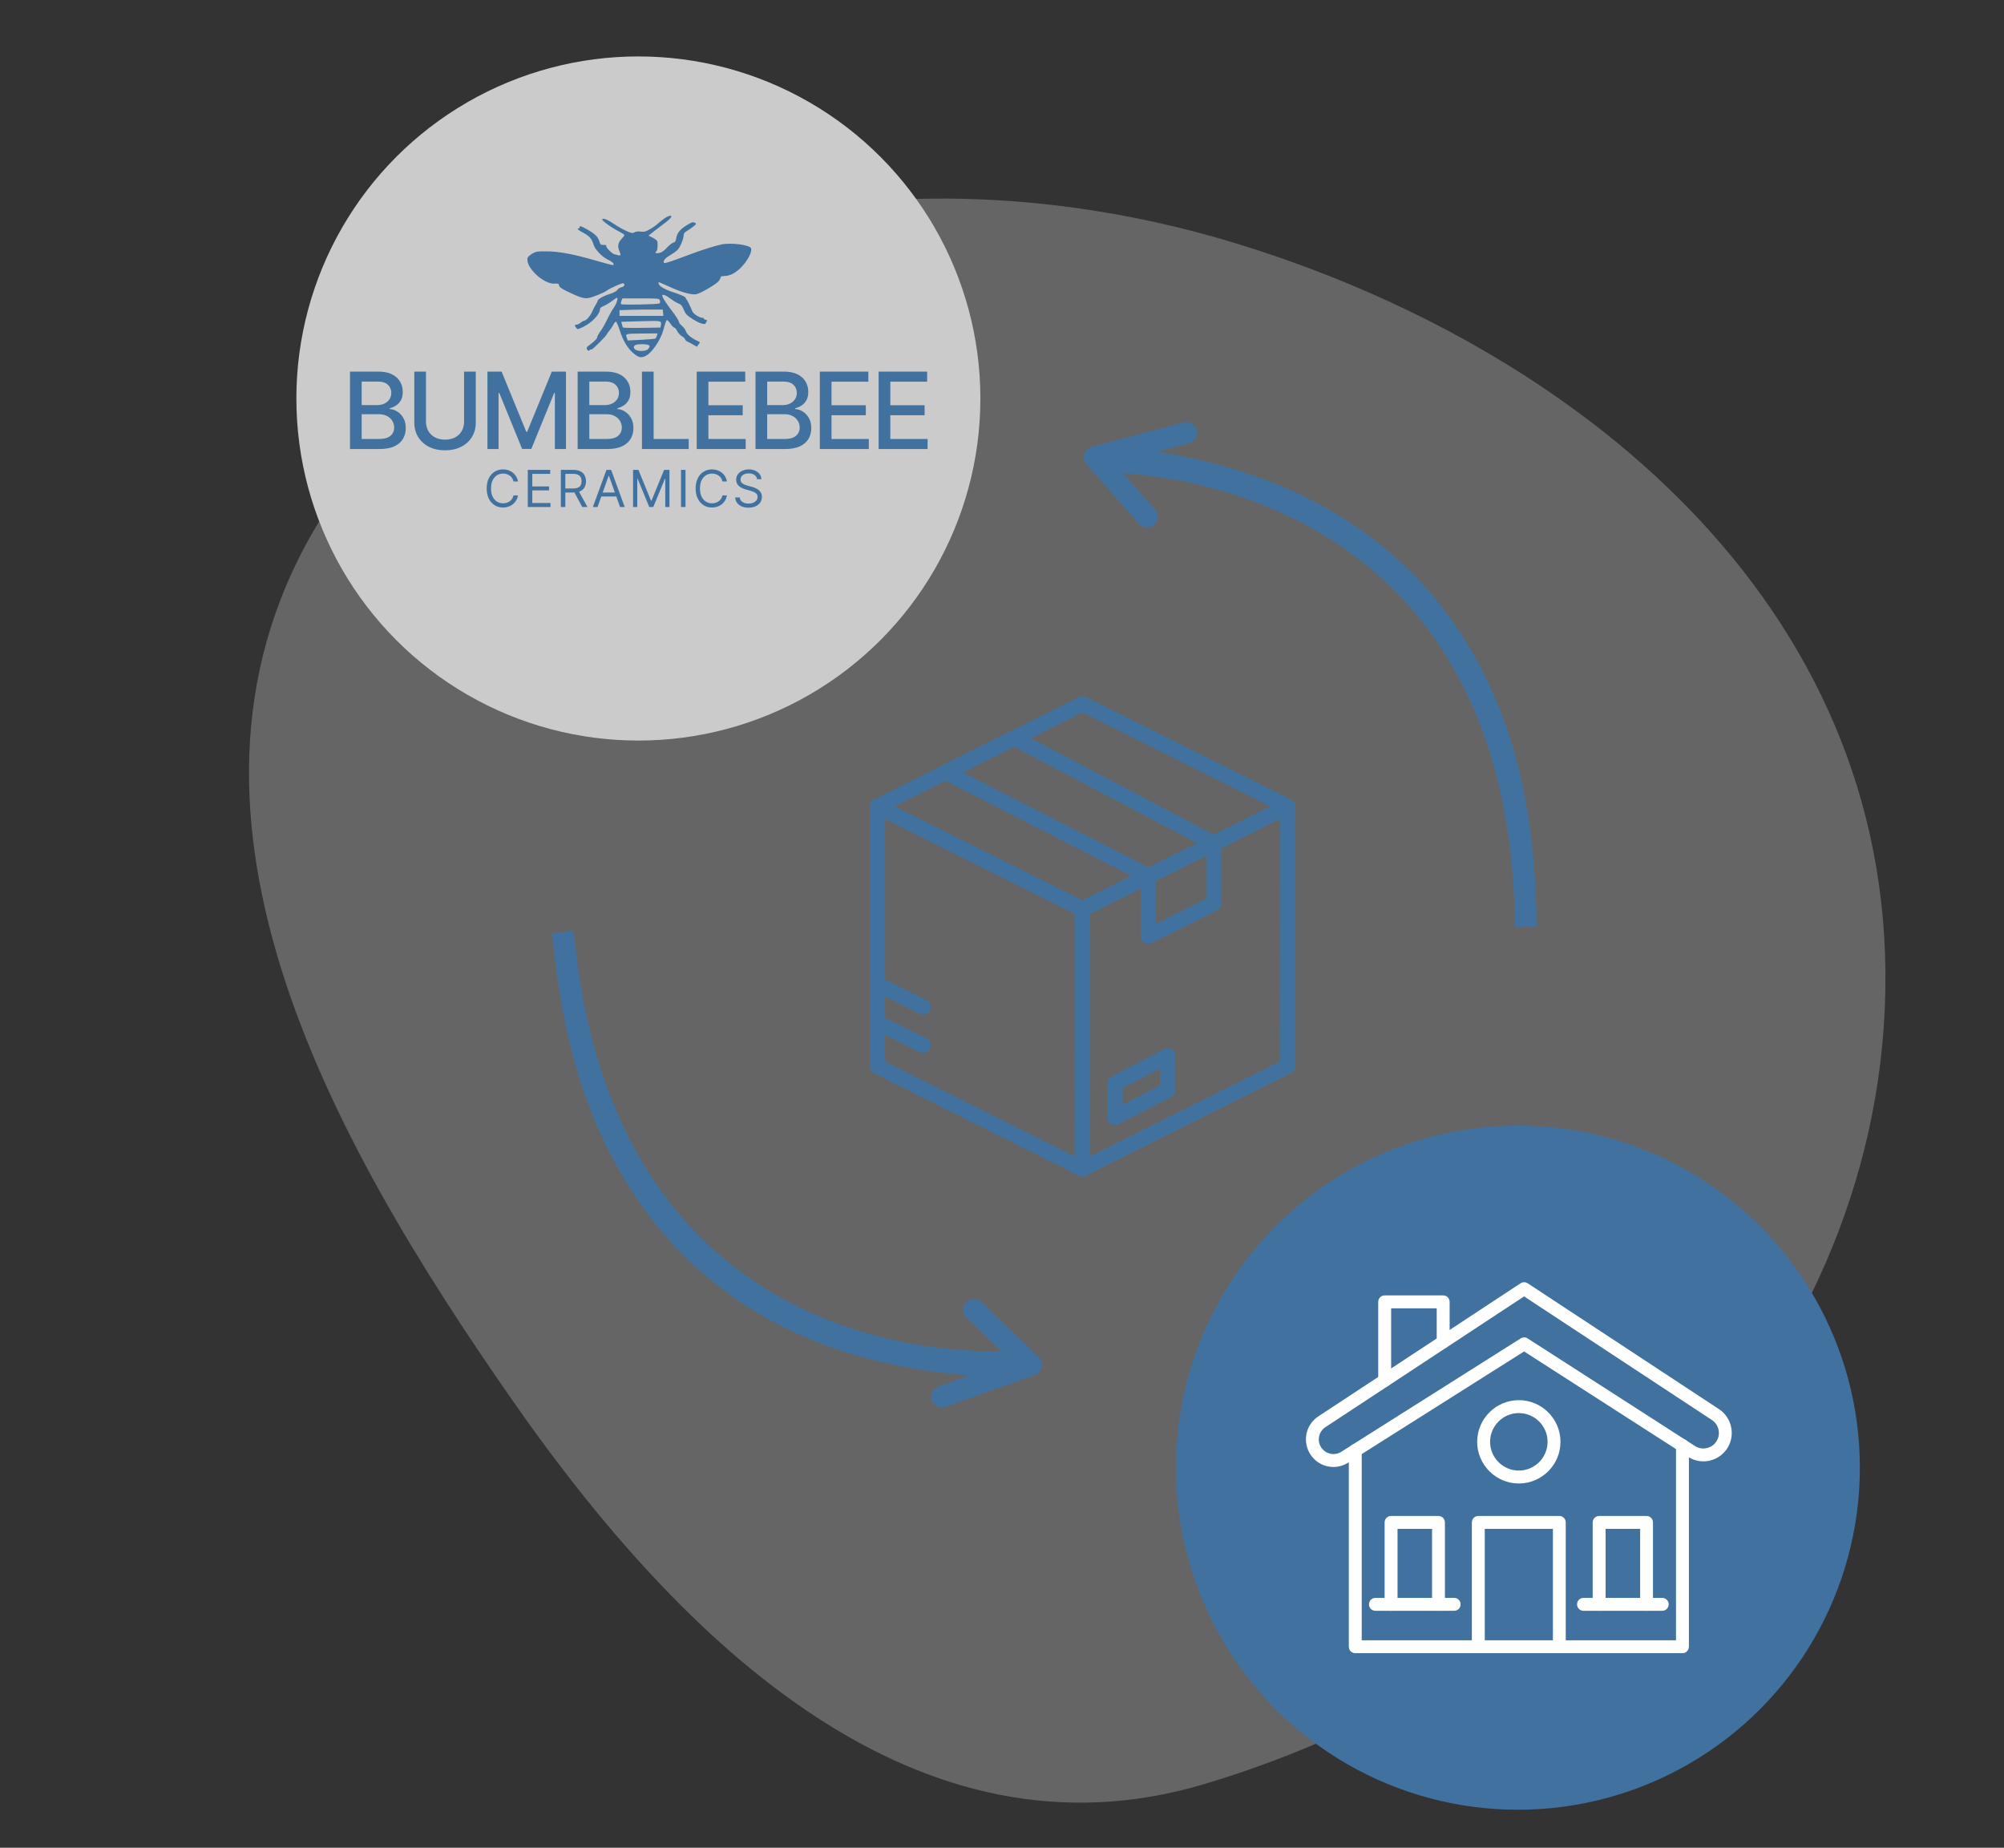 <svg width="755" height="696" viewBox="0 0 755 696" fill="none" xmlns="http://www.w3.org/2000/svg">
<rect x="0" y="0" width="755" height="696" fill="#333333" stroke="none"/>
<g clip-path="url(#clip0_42_131)">
<path fill-rule="evenodd" clip-rule="evenodd" d="M464.407 91.305C593.431 130.337 712.989 227.074 710.292 373.185C707.595 519.313 586.322 632.442 453.689 672.038C346.01 704.185 257.677 620.199 193.118 527.581C123.807 428.146 53.74 303.352 121.142 194.958C194.948 76.266 341.248 54.048 464.407 91.305Z" fill="#C4C4C4" fill-opacity="0.35"/>
<circle cx="571.85" cy="552.85" r="128.85" fill="#41729F"/>
<path d="M502.346 552.586C499.213 552.586 496.154 551.157 494.123 548.475C492.394 546.193 491.667 543.26 492.143 540.453C492.619 537.62 494.274 535.113 496.655 533.533L572.866 483.395C573.668 482.868 574.721 482.868 575.549 483.395L647.623 530.801C652.311 533.885 653.815 540.152 651.057 545.04C649.578 547.623 647.197 549.428 644.314 550.155C641.431 550.857 638.473 550.38 635.966 548.751L574.195 509.067L507.913 550.957C506.183 552.06 504.252 552.586 502.346 552.586ZM574.195 488.333L499.338 537.594C498.06 538.447 497.182 539.75 496.932 541.28C496.681 542.809 497.032 544.313 497.984 545.541C499.739 547.823 502.873 548.399 505.305 546.87L572.917 504.152C573.719 503.651 574.747 503.651 575.524 504.152L638.574 544.69C639.928 545.567 641.557 545.843 643.137 545.442C644.716 545.066 646.02 544.063 646.822 542.659C648.351 540.002 647.524 536.567 644.942 534.887L574.195 488.333Z" fill="white"/>
<path d="M521.675 522.403C520.321 522.403 519.243 521.325 519.243 519.971V490.389C519.243 489.035 520.321 487.957 521.675 487.957H543.71C545.064 487.957 546.142 489.035 546.142 490.389V505.455C546.142 506.809 545.064 507.887 543.71 507.887C542.356 507.887 541.278 506.809 541.278 505.455V492.82H524.106V519.945C524.106 521.299 523.003 522.403 521.675 522.403Z" fill="white"/>
<path d="M633.835 622.732H510.595C509.241 622.732 508.163 621.654 508.163 620.3V546.371C508.163 545.017 509.241 543.939 510.595 543.939C511.948 543.939 513.026 545.017 513.026 546.371V617.868H631.429V544.515C631.429 543.161 632.507 542.083 633.861 542.083C635.214 542.083 636.292 543.161 636.292 544.515V620.299C636.267 621.652 635.189 622.73 633.836 622.73L633.835 622.732Z" fill="white"/>
<path d="M587.483 622.731C586.129 622.731 585.051 621.653 585.051 620.299V575.901H559.38V620.299C559.38 621.653 558.302 622.731 556.948 622.731C555.595 622.731 554.517 621.653 554.517 620.299V573.469C554.517 572.115 555.595 571.037 556.948 571.037H587.458C588.812 571.037 589.89 572.115 589.89 573.469V620.299C589.915 621.653 588.811 622.731 587.483 622.731Z" fill="white"/>
<path d="M541.956 606.762C540.603 606.762 539.525 605.684 539.525 604.33V575.901H526.514V604.33C526.514 605.684 525.436 606.762 524.082 606.762C522.728 606.762 521.65 605.684 521.65 604.33V573.471C521.65 572.117 522.728 571.039 524.082 571.039H541.931C543.285 571.039 544.363 572.117 544.363 573.471V604.33C544.388 605.684 543.31 606.762 541.956 606.762Z" fill="white"/>
<path d="M547.846 606.761H518.189C516.836 606.761 515.758 605.683 515.758 604.329C515.758 602.975 516.836 601.897 518.189 601.897H547.846C549.2 601.897 550.278 602.975 550.278 604.329C550.278 605.683 549.2 606.761 547.846 606.761Z" fill="white"/>
<path d="M620.348 606.762C618.994 606.762 617.916 605.684 617.916 604.33V575.901H604.905V604.33C604.905 605.684 603.827 606.762 602.474 606.762C601.12 606.762 600.042 605.684 600.042 604.33V573.471C600.042 572.117 601.12 571.039 602.474 571.039H620.323C621.677 571.039 622.755 572.117 622.755 573.471V604.33C622.78 605.684 621.677 606.762 620.348 606.762Z" fill="white"/>
<path d="M626.239 606.761H596.583C595.229 606.761 594.151 605.683 594.151 604.329C594.151 602.975 595.229 601.897 596.583 601.897H626.239C627.593 601.897 628.671 602.975 628.671 604.329C628.671 605.683 627.568 606.761 626.239 606.761Z" fill="white"/>
<path d="M572.214 558.804C563.565 558.804 556.521 551.759 556.521 543.11C556.521 534.461 563.565 527.417 572.214 527.417C580.863 527.417 587.907 534.461 587.907 543.11C587.907 551.759 580.863 558.804 572.214 558.804ZM572.214 532.281C566.247 532.281 561.384 537.144 561.384 543.111C561.384 549.077 566.247 553.941 572.214 553.941C578.18 553.941 583.044 549.077 583.044 543.111C583.044 537.144 578.18 532.281 572.214 532.281Z" fill="white"/>
<path d="M407.794 443.142C407.344 443.142 406.901 443.038 406.507 442.845L329.248 404.207C328.266 403.716 327.654 402.726 327.654 401.632V303.77C327.654 302.772 328.169 301.847 329.022 301.324C329.867 300.793 330.93 300.753 331.823 301.195L409.082 339.825C410.064 340.315 410.675 341.305 410.675 342.4V440.261C410.675 441.026 410.378 441.758 409.83 442.297C409.291 442.844 408.559 443.142 407.794 443.142ZM333.416 399.853L404.904 435.602L404.912 344.187L333.415 308.438L333.416 399.853Z" fill="#41729F"/>
<path d="M407.794 443.141C406.201 443.141 404.913 441.853 404.913 440.26V342.398C404.913 341.304 405.525 340.306 406.507 339.815L483.765 301.186C484.659 300.743 485.721 300.791 486.574 301.314C487.419 301.845 487.934 302.771 487.934 303.769V401.63C487.934 402.725 487.315 403.714 486.341 404.205L409.082 442.835C408.688 443.036 408.245 443.141 407.794 443.141ZM410.675 344.177V435.592L482.163 399.843L482.171 308.436L410.675 344.177Z" fill="#41729F"/>
<path d="M407.794 345.279C407.343 345.279 406.901 345.175 406.506 344.981L329.248 306.344C328.274 305.853 327.662 304.855 327.662 303.768C327.662 302.682 328.274 301.684 329.248 301.193L406.506 262.564C407.319 262.153 408.277 262.153 409.09 262.564L486.34 301.193C487.314 301.684 487.926 302.682 487.926 303.768C487.926 304.855 487.314 305.853 486.34 306.344L409.081 344.973C408.687 345.174 408.245 345.279 407.794 345.279ZM336.99 303.769L407.794 339.181L478.598 303.769L407.794 268.366L336.99 303.769Z" fill="#41729F"/>
<path d="M432.645 355.517C431.052 355.517 429.764 354.23 429.764 352.636V331.735L354.976 293.46C354.01 292.969 353.398 291.971 353.406 290.877C353.406 289.79 354.026 288.8 355 288.309L380.753 275.433C381.59 275.014 382.564 275.031 383.384 275.465L458.655 315.083C459.605 315.582 460.2 316.572 460.2 317.643V340.305C460.2 341.392 459.581 342.39 458.607 342.881L433.94 355.218C433.537 355.411 433.094 355.516 432.644 355.516L432.645 355.517ZM433.893 327.374H433.901C434.899 327.857 435.534 328.871 435.534 329.974V347.961L454.431 338.513V319.383L382.009 281.269L362.679 290.926L433.893 327.374Z" fill="#41729F"/>
<path d="M420.092 423.796C418.499 423.796 417.211 422.501 417.211 420.907V408.063C417.211 406.985 417.806 406.003 418.764 405.504L438.586 395.203C439.487 394.736 440.558 394.776 441.419 395.299C442.28 395.822 442.803 396.756 442.803 397.762V410.606C442.803 411.685 442.207 412.674 441.25 413.173L421.428 423.475H421.42C421.01 423.684 420.559 423.796 420.092 423.796ZM422.973 409.817V416.159L437.032 408.851V402.51L422.973 409.817Z" fill="#41729F"/>
<path d="M347.757 396.651C347.306 396.651 346.872 396.546 346.469 396.345L329.247 387.726C327.911 386.969 327.404 385.295 328.096 383.927C328.78 382.559 330.422 381.963 331.822 382.575L349.045 391.186H349.053C350.252 391.782 350.88 393.126 350.574 394.429C350.26 395.733 349.093 396.659 347.757 396.651Z" fill="#41729F"/>
<path d="M347.757 382.23C347.306 382.23 346.872 382.125 346.469 381.924L329.247 373.305C327.911 372.548 327.404 370.874 328.096 369.506C328.78 368.138 330.422 367.542 331.822 368.154L349.045 376.765H349.053C350.252 377.361 350.88 378.705 350.574 380.008C350.26 381.312 349.093 382.238 347.757 382.23Z" fill="#41729F"/>
<circle cx="240.505" cy="150.106" r="128.85" fill="#CBCBCB"/>
<path d="M250.393 82.229C249.624 82.742 248.489 83.657 247.866 84.206C247.281 84.792 245.926 85.744 244.864 86.33C243.326 87.246 242.74 87.392 241.458 87.246C240.543 87.099 239.591 87.209 239.078 87.502C238.309 87.905 237.907 87.868 236.039 87.026C234.831 86.513 232.78 85.341 231.425 84.426C228.935 82.742 227.361 82.082 226.885 82.558C226.482 82.961 230.437 85.817 233.696 87.465C234.538 87.905 235.234 88.381 235.234 88.564C235.234 88.747 234.758 89.369 234.208 89.955C232.927 91.237 232.597 92.738 233.256 94.313C233.989 96.034 233.915 96.436 232.963 96.143C232.487 95.997 231.865 95.85 231.572 95.814C230.73 95.704 228.13 93.141 228.423 92.665C228.606 92.409 228.276 92.262 227.434 92.262C226.299 92.262 226.153 92.116 225.786 90.871C225.274 89.15 224.029 87.978 220.88 86.22C218.939 85.158 218.39 85.012 218.39 85.451C218.39 85.781 218.243 86.037 218.024 86.037C217.145 86.037 217.804 86.66 219.671 87.648C222.051 88.893 222.967 89.955 223.589 92.042C224.102 93.91 226.665 96.62 228.935 97.755C230.583 98.597 231.206 99.073 231.206 99.695C231.206 100.061 230.4 99.842 223.699 97.938C215.936 95.704 210.517 94.715 205.94 94.679C202.498 94.642 201.912 94.752 200.557 95.521C199.678 96.034 198.909 96.729 198.8 97.059C197.701 100.428 204.731 107.165 208.979 106.836C210.334 106.762 210.517 106.836 210.627 107.531C210.7 108.117 211.469 108.666 213.373 109.619C218.133 111.925 219.854 112.511 221.502 112.292C223.187 112.035 227.178 110.461 228.716 109.399C230.29 108.3 234.501 106.506 234.867 106.726C235.6 107.165 235.197 107.971 234.172 108.19C233.586 108.3 232.853 108.776 232.561 109.216C232.231 109.728 231.169 110.278 229.778 110.717C227.471 111.413 225.164 112.694 225.164 113.317C225.164 113.537 224.871 114.086 224.541 114.598C224.212 115.111 223.553 116.319 223.113 117.345C222.381 119.066 220.843 120.787 220.037 120.823C219.854 120.823 219.268 121.153 218.756 121.556C218.243 121.959 217.547 122.288 217.218 122.288C216.449 122.288 216.412 122.618 217.071 123.496C217.547 124.119 217.657 124.119 219.598 123.203C223.04 121.556 226.079 118.333 226.079 116.283C226.079 115.99 226.592 115.587 227.214 115.367C227.837 115.148 229.119 114.415 230.034 113.756C232.817 111.742 232.817 111.742 232.524 113.17C232.414 113.866 231.792 115.111 231.206 115.953C230.583 116.795 229.485 118.773 228.752 120.347C228.02 121.922 226.848 123.936 226.189 124.815C225.53 125.693 224.981 126.719 224.981 127.085C224.981 127.488 224.102 128.403 222.967 129.282C220.843 130.893 220.77 130.966 221.282 131.772C221.539 132.211 221.758 132.211 222.161 131.882C222.418 131.625 222.747 131.552 222.857 131.662C223.077 131.882 228.642 126.316 228.642 125.877C228.642 125.767 229.082 125.108 229.631 124.485C230.18 123.826 230.876 122.801 231.169 122.142C231.499 121.519 231.901 121.08 232.121 121.19C232.304 121.299 232.927 122.727 233.476 124.412C234.648 128.147 236.369 131.076 238.456 132.907C240.397 134.628 241.495 134.921 243.106 134.152C245.669 132.944 249.038 127.927 250.064 123.789C250.503 122.068 251.016 120.64 251.235 120.567C251.418 120.494 252.041 121.116 252.59 121.922C253.103 122.727 253.762 123.387 254.018 123.387C254.274 123.387 254.787 123.972 255.117 124.705C255.483 125.401 256.252 126.279 256.838 126.609C257.46 126.938 258.009 127.488 258.119 127.817C258.229 128.147 258.595 128.55 258.961 128.659C259.291 128.806 260.243 129.282 261.049 129.758L262.55 130.6L263.172 129.721C263.832 128.916 263.795 128.879 262.989 128.513C260.609 127.451 258.815 126.023 258.449 124.851C258.229 124.192 257.533 123.203 256.874 122.691C256.252 122.178 255.739 121.482 255.739 121.116C255.739 120.787 254.714 119.176 253.469 117.528C250.796 114.013 249.514 112.035 249.514 111.376C249.514 110.644 250.906 111.193 252.773 112.621C253.652 113.317 254.934 114.049 255.593 114.306C256.508 114.635 256.948 115.111 257.424 116.21C257.716 117.052 258.266 118.04 258.595 118.407C259.547 119.469 262.77 121.446 264.271 121.849C265.443 122.178 265.662 122.142 265.992 121.556C266.468 120.64 266.468 120.457 265.809 120.457C265.516 120.457 265.26 120.274 265.26 120.091C265.26 119.871 265.003 119.725 264.71 119.725C263.539 119.725 261.195 118.224 260.829 117.235C260.243 115.734 258.888 112.987 258.632 112.768C258.522 112.658 258.339 112.365 258.229 112.072C258.156 111.779 256.435 111.01 254.421 110.351C250.503 109.106 248.306 107.861 248.123 106.799C248.013 106.213 248.086 106.177 249.221 106.689C249.88 106.982 251.748 107.788 253.359 108.52C257.24 110.241 260.719 111.12 262.33 110.827C263.941 110.497 269.544 107.238 270.679 105.993C271.118 105.444 271.485 104.785 271.485 104.492C271.485 104.163 271.887 103.98 272.766 103.98C275.512 103.98 278.369 102.149 280.859 98.78C282.47 96.583 283.312 94.459 282.946 93.507C282.47 92.262 275.586 91.347 271.961 92.042C269.471 92.555 263.868 94.313 259.401 96.034C253.396 98.304 250.576 99.256 250.283 99.073C249.551 98.597 250.43 97.315 252.224 96.29C253.249 95.704 254.567 94.789 255.117 94.276C256.179 93.324 257.57 90.065 257.57 88.527C257.57 87.941 257.936 87.465 258.778 87.026C259.401 86.66 260.499 85.891 261.195 85.341C262.44 84.316 262.44 84.279 261.708 83.877C261.049 83.547 260.609 83.694 258.925 84.719C256.325 86.257 255.08 87.722 254.787 89.662C254.604 90.834 254.348 91.237 253.689 91.383C253.213 91.493 252.114 92.372 251.199 93.361C250.027 94.606 249.221 95.155 248.269 95.301C246.914 95.521 246.621 95.301 247.354 94.569C247.683 94.239 247.83 92.885 247.72 91.09C247.683 90.724 246.951 90.065 245.999 89.589L244.315 88.747L247.134 86.55C248.709 85.378 250.503 83.987 251.162 83.474C251.821 82.961 252.553 82.266 252.773 81.899C253.396 80.911 252.077 81.094 250.393 82.229ZM248.599 113.17C248.745 113.61 248.709 114.086 248.526 114.269C248.123 114.672 234.355 114.928 233.989 114.562C233.842 114.452 233.915 113.903 234.098 113.353L234.501 112.401H241.422C248.159 112.401 248.379 112.438 248.599 113.17ZM249.807 117.784L249.917 118.993H241.678H233.403V117.894V116.832L238.09 116.686C240.653 116.612 244.315 116.576 246.219 116.612H249.697L249.807 117.784ZM248.745 121.153C249.075 121.373 249.148 121.812 249.002 122.435L248.782 123.387L244.278 123.46C239.042 123.57 234.867 123.533 234.684 123.35C234.611 123.277 234.465 122.764 234.318 122.215L234.062 121.226L238.566 121.08C241.056 121.043 244.278 120.933 245.669 120.897C247.098 120.86 248.452 120.97 248.745 121.153ZM247.5 126.389C247.354 126.865 247.134 127.341 246.988 127.488C246.841 127.634 244.461 127.854 241.642 128L236.515 128.257L236.112 127.122C235.563 125.693 235.563 125.693 242.484 125.62L247.72 125.584L247.5 126.389ZM243.948 129.831C244.9 130.088 244.974 130.6 244.132 131.516C243.326 132.431 239.994 132.431 239.152 131.516C238.529 130.856 238.712 130.234 239.628 129.868C240.36 129.611 242.923 129.575 243.948 129.831Z" fill="#41729F"/>
<path d="M131.858 169.139V139.978H142.537C144.606 139.978 146.32 140.32 147.677 141.003C149.034 141.677 150.05 142.593 150.724 143.751C151.398 144.9 151.735 146.196 151.735 147.638C151.735 148.853 151.512 149.879 151.066 150.714C150.62 151.54 150.022 152.204 149.272 152.707C148.531 153.201 147.715 153.562 146.823 153.79V154.074C147.791 154.122 148.735 154.435 149.656 155.014C150.586 155.584 151.355 156.395 151.963 157.449C152.57 158.502 152.874 159.784 152.874 161.293C152.874 162.784 152.523 164.122 151.82 165.309C151.127 166.486 150.055 167.421 148.603 168.113C147.15 168.797 145.294 169.139 143.035 169.139H131.858ZM136.258 165.365H142.608C144.715 165.365 146.225 164.957 147.136 164.141C148.047 163.325 148.503 162.304 148.503 161.08C148.503 160.159 148.27 159.314 147.805 158.545C147.34 157.776 146.676 157.164 145.812 156.708C144.957 156.253 143.942 156.025 142.765 156.025H136.258V165.365ZM136.258 152.593H142.152C143.14 152.593 144.027 152.404 144.815 152.024C145.612 151.644 146.244 151.113 146.709 150.429C147.183 149.736 147.421 148.92 147.421 147.98C147.421 146.775 146.998 145.764 146.153 144.947C145.309 144.131 144.013 143.723 142.266 143.723H136.258V152.593ZM174.84 139.978H179.254V159.157C179.254 161.198 178.774 163.007 177.816 164.582C176.857 166.149 175.509 167.383 173.772 168.284C172.035 169.177 169.999 169.623 167.664 169.623C165.338 169.623 163.307 169.177 161.57 168.284C159.832 167.383 158.485 166.149 157.526 164.582C156.567 163.007 156.088 161.198 156.088 159.157V139.978H160.487V158.801C160.487 160.121 160.777 161.293 161.356 162.318C161.945 163.344 162.775 164.15 163.848 164.739C164.92 165.318 166.192 165.608 167.664 165.608C169.144 165.608 170.421 165.318 171.494 164.739C172.576 164.15 173.402 163.344 173.971 162.318C174.55 161.293 174.84 160.121 174.84 158.801V139.978ZM183.646 139.978H188.985L198.269 162.646H198.61L207.894 139.978H213.233V169.139H209.047V148.037H208.777L200.177 169.096H196.702L188.102 148.023H187.832V169.139H183.646V139.978ZM217.625 169.139V139.978H228.304C230.374 139.978 232.087 140.32 233.444 141.003C234.802 141.677 235.817 142.593 236.491 143.751C237.165 144.9 237.502 146.196 237.502 147.638C237.502 148.853 237.279 149.879 236.833 150.714C236.387 151.54 235.789 152.204 235.039 152.707C234.299 153.201 233.482 153.562 232.59 153.79V154.074C233.558 154.122 234.503 154.435 235.424 155.014C236.354 155.584 237.123 156.395 237.73 157.449C238.338 158.502 238.641 159.784 238.641 161.293C238.641 162.784 238.29 164.122 237.588 165.309C236.895 166.486 235.822 167.421 234.37 168.113C232.918 168.797 231.062 169.139 228.803 169.139H217.625ZM222.025 165.365H228.375C230.483 165.365 231.992 164.957 232.903 164.141C233.815 163.325 234.27 162.304 234.27 161.08C234.27 160.159 234.038 159.314 233.572 158.545C233.107 157.776 232.443 157.164 231.579 156.708C230.725 156.253 229.709 156.025 228.532 156.025H222.025V165.365ZM222.025 152.593H227.92C228.907 152.593 229.795 152.404 230.582 152.024C231.38 151.644 232.011 151.113 232.476 150.429C232.951 149.736 233.188 148.92 233.188 147.98C233.188 146.775 232.766 145.764 231.921 144.947C231.076 144.131 229.78 143.723 228.034 143.723H222.025V152.593ZM241.855 169.139V139.978H246.255V165.351H259.468V169.139H241.855ZM262.482 169.139V139.978H280.765V143.766H266.882V152.65H279.811V156.424H266.882V165.351H280.936V169.139H262.482ZM284.637 169.139V139.978H295.316C297.385 139.978 299.099 140.32 300.456 141.003C301.813 141.677 302.829 142.593 303.503 143.751C304.177 144.9 304.514 146.196 304.514 147.638C304.514 148.853 304.291 149.879 303.845 150.714C303.399 151.54 302.801 152.204 302.051 152.707C301.31 153.201 300.494 153.562 299.602 153.79V154.074C300.57 154.122 301.514 154.435 302.435 155.014C303.365 155.584 304.134 156.395 304.742 157.449C305.349 158.502 305.653 159.784 305.653 161.293C305.653 162.784 305.302 164.122 304.599 165.309C303.906 166.486 302.834 167.421 301.381 168.113C299.929 168.797 298.073 169.139 295.814 169.139H284.637ZM289.037 165.365H295.387C297.494 165.365 299.004 164.957 299.915 164.141C300.826 163.325 301.282 162.304 301.282 161.08C301.282 160.159 301.049 159.314 300.584 158.545C300.119 157.776 299.455 157.164 298.591 156.708C297.736 156.253 296.721 156.025 295.544 156.025H289.037V165.365ZM289.037 152.593H294.931C295.919 152.593 296.806 152.404 297.594 152.024C298.391 151.644 299.023 151.113 299.488 150.429C299.962 149.736 300.2 148.92 300.2 147.98C300.2 146.775 299.777 145.764 298.932 144.947C298.088 144.131 296.792 143.723 295.045 143.723H289.037V152.593ZM308.867 169.139V139.978H327.149V143.766H313.266V152.65H326.195V156.424H313.266V165.351H327.32V169.139H308.867ZM331.021 169.139V139.978H349.303V143.766H335.421V152.65H348.349V156.424H335.421V165.351H349.474V169.139H331.021Z" fill="#41729F"/>
<path d="M195.15 181.369H193.457C193.357 180.882 193.182 180.455 192.932 180.086C192.686 179.717 192.386 179.408 192.031 179.158C191.68 178.903 191.291 178.712 190.863 178.584C190.435 178.457 189.989 178.393 189.525 178.393C188.679 178.393 187.912 178.607 187.225 179.035C186.542 179.463 185.998 180.093 185.593 180.926C185.193 181.759 184.992 182.78 184.992 183.991C184.992 185.202 185.193 186.223 185.593 187.056C185.998 187.889 186.542 188.519 187.225 188.947C187.912 189.375 188.679 189.589 189.525 189.589C189.989 189.589 190.435 189.525 190.863 189.398C191.291 189.27 191.68 189.081 192.031 188.831C192.386 188.576 192.686 188.264 192.932 187.896C193.182 187.523 193.357 187.095 193.457 186.612H195.15C195.023 187.327 194.791 187.966 194.454 188.531C194.117 189.095 193.699 189.575 193.198 189.971C192.697 190.362 192.135 190.661 191.512 190.865C190.893 191.07 190.231 191.173 189.525 191.173C188.333 191.173 187.272 190.881 186.344 190.299C185.416 189.716 184.685 188.888 184.153 187.814C183.62 186.74 183.354 185.465 183.354 183.991C183.354 182.516 183.62 181.242 184.153 180.168C184.685 179.094 185.416 178.266 186.344 177.683C187.272 177.1 188.333 176.809 189.525 176.809C190.231 176.809 190.893 176.912 191.512 177.116C192.135 177.321 192.697 177.622 193.198 178.018C193.699 178.409 194.117 178.887 194.454 179.451C194.791 180.011 195.023 180.65 195.15 181.369ZM198.847 190.981V177H207.285V178.502H200.54V183.226H206.848V184.728H200.54V189.48H207.394V190.981H198.847ZM211.298 190.981V177H216.022C217.114 177 218.011 177.187 218.712 177.56C219.413 177.929 219.932 178.436 220.268 179.083C220.605 179.729 220.773 180.464 220.773 181.288C220.773 182.111 220.605 182.842 220.268 183.479C219.932 184.116 219.415 184.617 218.719 184.981C218.022 185.34 217.133 185.52 216.049 185.52H212.226V183.991H215.995C216.741 183.991 217.342 183.882 217.797 183.663C218.257 183.445 218.589 183.135 218.794 182.735C219.003 182.33 219.108 181.847 219.108 181.288C219.108 180.728 219.003 180.238 218.794 179.82C218.584 179.401 218.25 179.078 217.79 178.85C217.331 178.618 216.723 178.502 215.967 178.502H212.991V190.981H211.298ZM217.879 184.701L221.32 190.981H219.354L215.967 184.701H217.879ZM225.129 190.981H223.354L228.488 177H230.236L235.369 190.981H233.594L229.416 179.212H229.307L225.129 190.981ZM225.785 185.52H232.939V187.022H225.785V185.52ZM238.508 177H240.529L245.28 188.606H245.444L250.196 177H252.216V190.981H250.632V180.359H250.496L246.127 190.981H244.598L240.229 180.359H240.092V190.981H238.508V177ZM258.265 177V190.981H256.572V177H258.265ZM273.871 181.369H272.178C272.078 180.882 271.903 180.455 271.653 180.086C271.407 179.717 271.106 179.408 270.751 179.158C270.401 178.903 270.012 178.712 269.584 178.584C269.156 178.457 268.71 178.393 268.246 178.393C267.4 178.393 266.633 178.607 265.945 179.035C265.263 179.463 264.719 180.093 264.314 180.926C263.913 181.759 263.713 182.78 263.713 183.991C263.713 185.202 263.913 186.223 264.314 187.056C264.719 187.889 265.263 188.519 265.945 188.947C266.633 189.375 267.4 189.589 268.246 189.589C268.71 189.589 269.156 189.525 269.584 189.398C270.012 189.27 270.401 189.081 270.751 188.831C271.106 188.576 271.407 188.264 271.653 187.896C271.903 187.523 272.078 187.095 272.178 186.612H273.871C273.744 187.327 273.512 187.966 273.175 188.531C272.838 189.095 272.419 189.575 271.919 189.971C271.418 190.362 270.856 190.661 270.233 190.865C269.614 191.07 268.951 191.173 268.246 191.173C267.054 191.173 265.993 190.881 265.065 190.299C264.136 189.716 263.406 188.888 262.873 187.814C262.341 186.74 262.075 185.465 262.075 183.991C262.075 182.516 262.341 181.242 262.873 180.168C263.406 179.094 264.136 178.266 265.065 177.683C265.993 177.1 267.054 176.809 268.246 176.809C268.951 176.809 269.614 176.912 270.233 177.116C270.856 177.321 271.418 177.622 271.919 178.018C272.419 178.409 272.838 178.887 273.175 179.451C273.512 180.011 273.744 180.65 273.871 181.369ZM285.214 180.496C285.132 179.804 284.8 179.267 284.217 178.885C283.635 178.502 282.92 178.311 282.074 178.311C281.455 178.311 280.913 178.411 280.449 178.611C279.989 178.812 279.63 179.087 279.37 179.437C279.116 179.788 278.988 180.186 278.988 180.632C278.988 181.005 279.077 181.326 279.254 181.595C279.436 181.859 279.669 182.079 279.951 182.257C280.233 182.43 280.529 182.573 280.838 182.687C281.148 182.796 281.432 182.885 281.692 182.953L283.112 183.336C283.476 183.431 283.881 183.563 284.327 183.731C284.777 183.9 285.207 184.13 285.617 184.421C286.031 184.708 286.372 185.076 286.641 185.527C286.909 185.977 287.044 186.53 287.044 187.186C287.044 187.941 286.846 188.624 286.45 189.234C286.058 189.844 285.485 190.328 284.729 190.688C283.978 191.047 283.066 191.227 281.992 191.227C280.991 191.227 280.124 191.066 279.391 190.743C278.663 190.419 278.089 189.969 277.671 189.391C277.256 188.813 277.022 188.142 276.967 187.377H278.715C278.761 187.905 278.938 188.342 279.248 188.688C279.562 189.029 279.958 189.284 280.435 189.452C280.918 189.616 281.437 189.698 281.992 189.698C282.638 189.698 283.218 189.593 283.733 189.384C284.247 189.17 284.654 188.874 284.955 188.497C285.255 188.114 285.405 187.668 285.405 187.158C285.405 186.694 285.276 186.317 285.016 186.025C284.757 185.734 284.415 185.497 283.992 185.315C283.569 185.133 283.112 184.974 282.62 184.837L280.9 184.346C279.807 184.032 278.943 183.584 278.306 183.001C277.668 182.418 277.35 181.656 277.35 180.714C277.35 179.931 277.561 179.249 277.985 178.666C278.412 178.079 278.986 177.624 279.705 177.301C280.429 176.973 281.236 176.809 282.128 176.809C283.03 176.809 283.831 176.971 284.531 177.294C285.232 177.612 285.788 178.049 286.197 178.605C286.611 179.16 286.83 179.79 286.853 180.496H285.214Z" fill="#41729F"/>
<path d="M558.164 252.05C571.284 277.511 578.555 307.413 578.924 349.141L570.754 349.247C569.23 176.149 418.424 178.125 416.916 178.053L420.239 167.198C418.949 170.712 514.478 167.275 558.164 252.05Z" fill="#41729F"/>
<path d="M450.501 161.166C450.633 161.422 450.743 161.699 450.819 161.988C451.395 164.151 450.103 166.374 447.94 166.95L419.749 174.439L435.201 191.961C436.672 193.636 436.525 196.204 434.843 197.687C433.16 199.171 430.599 199.011 429.114 197.325L409.325 174.885C408.383 173.827 408.08 172.372 408.486 171.026C408.893 169.68 409.971 168.645 411.328 168.284L445.859 159.112C447.731 158.608 449.647 159.511 450.501 161.166Z" fill="#41729F"/>
<path d="M236.662 446.525C221.493 422.227 211.79 393.025 207.994 351.467L216.127 350.691C231.869 523.078 382.003 508.718 383.511 508.666L381.092 519.756C382.089 516.149 287.166 527.423 236.662 446.525Z" fill="#41729F"/>
<path d="M351.427 528.255C351.274 528.01 351.142 527.744 351.042 527.462C350.29 525.353 351.395 523.032 353.504 522.28L380.984 512.5L364.144 496.307C362.541 494.758 362.476 492.187 364.031 490.57C365.586 488.954 368.151 488.902 369.77 490.461L391.336 511.199C392.362 512.176 392.783 513.601 392.489 514.976C392.195 516.351 391.205 517.471 389.883 517.943L356.222 529.92C354.397 530.576 352.413 529.835 351.427 528.255Z" fill="#41729F"/>
</g>
<defs>
<clipPath id="clip0_42_131">
<rect width="755" height="696" fill="white"/>
</clipPath>
</defs>
</svg>
